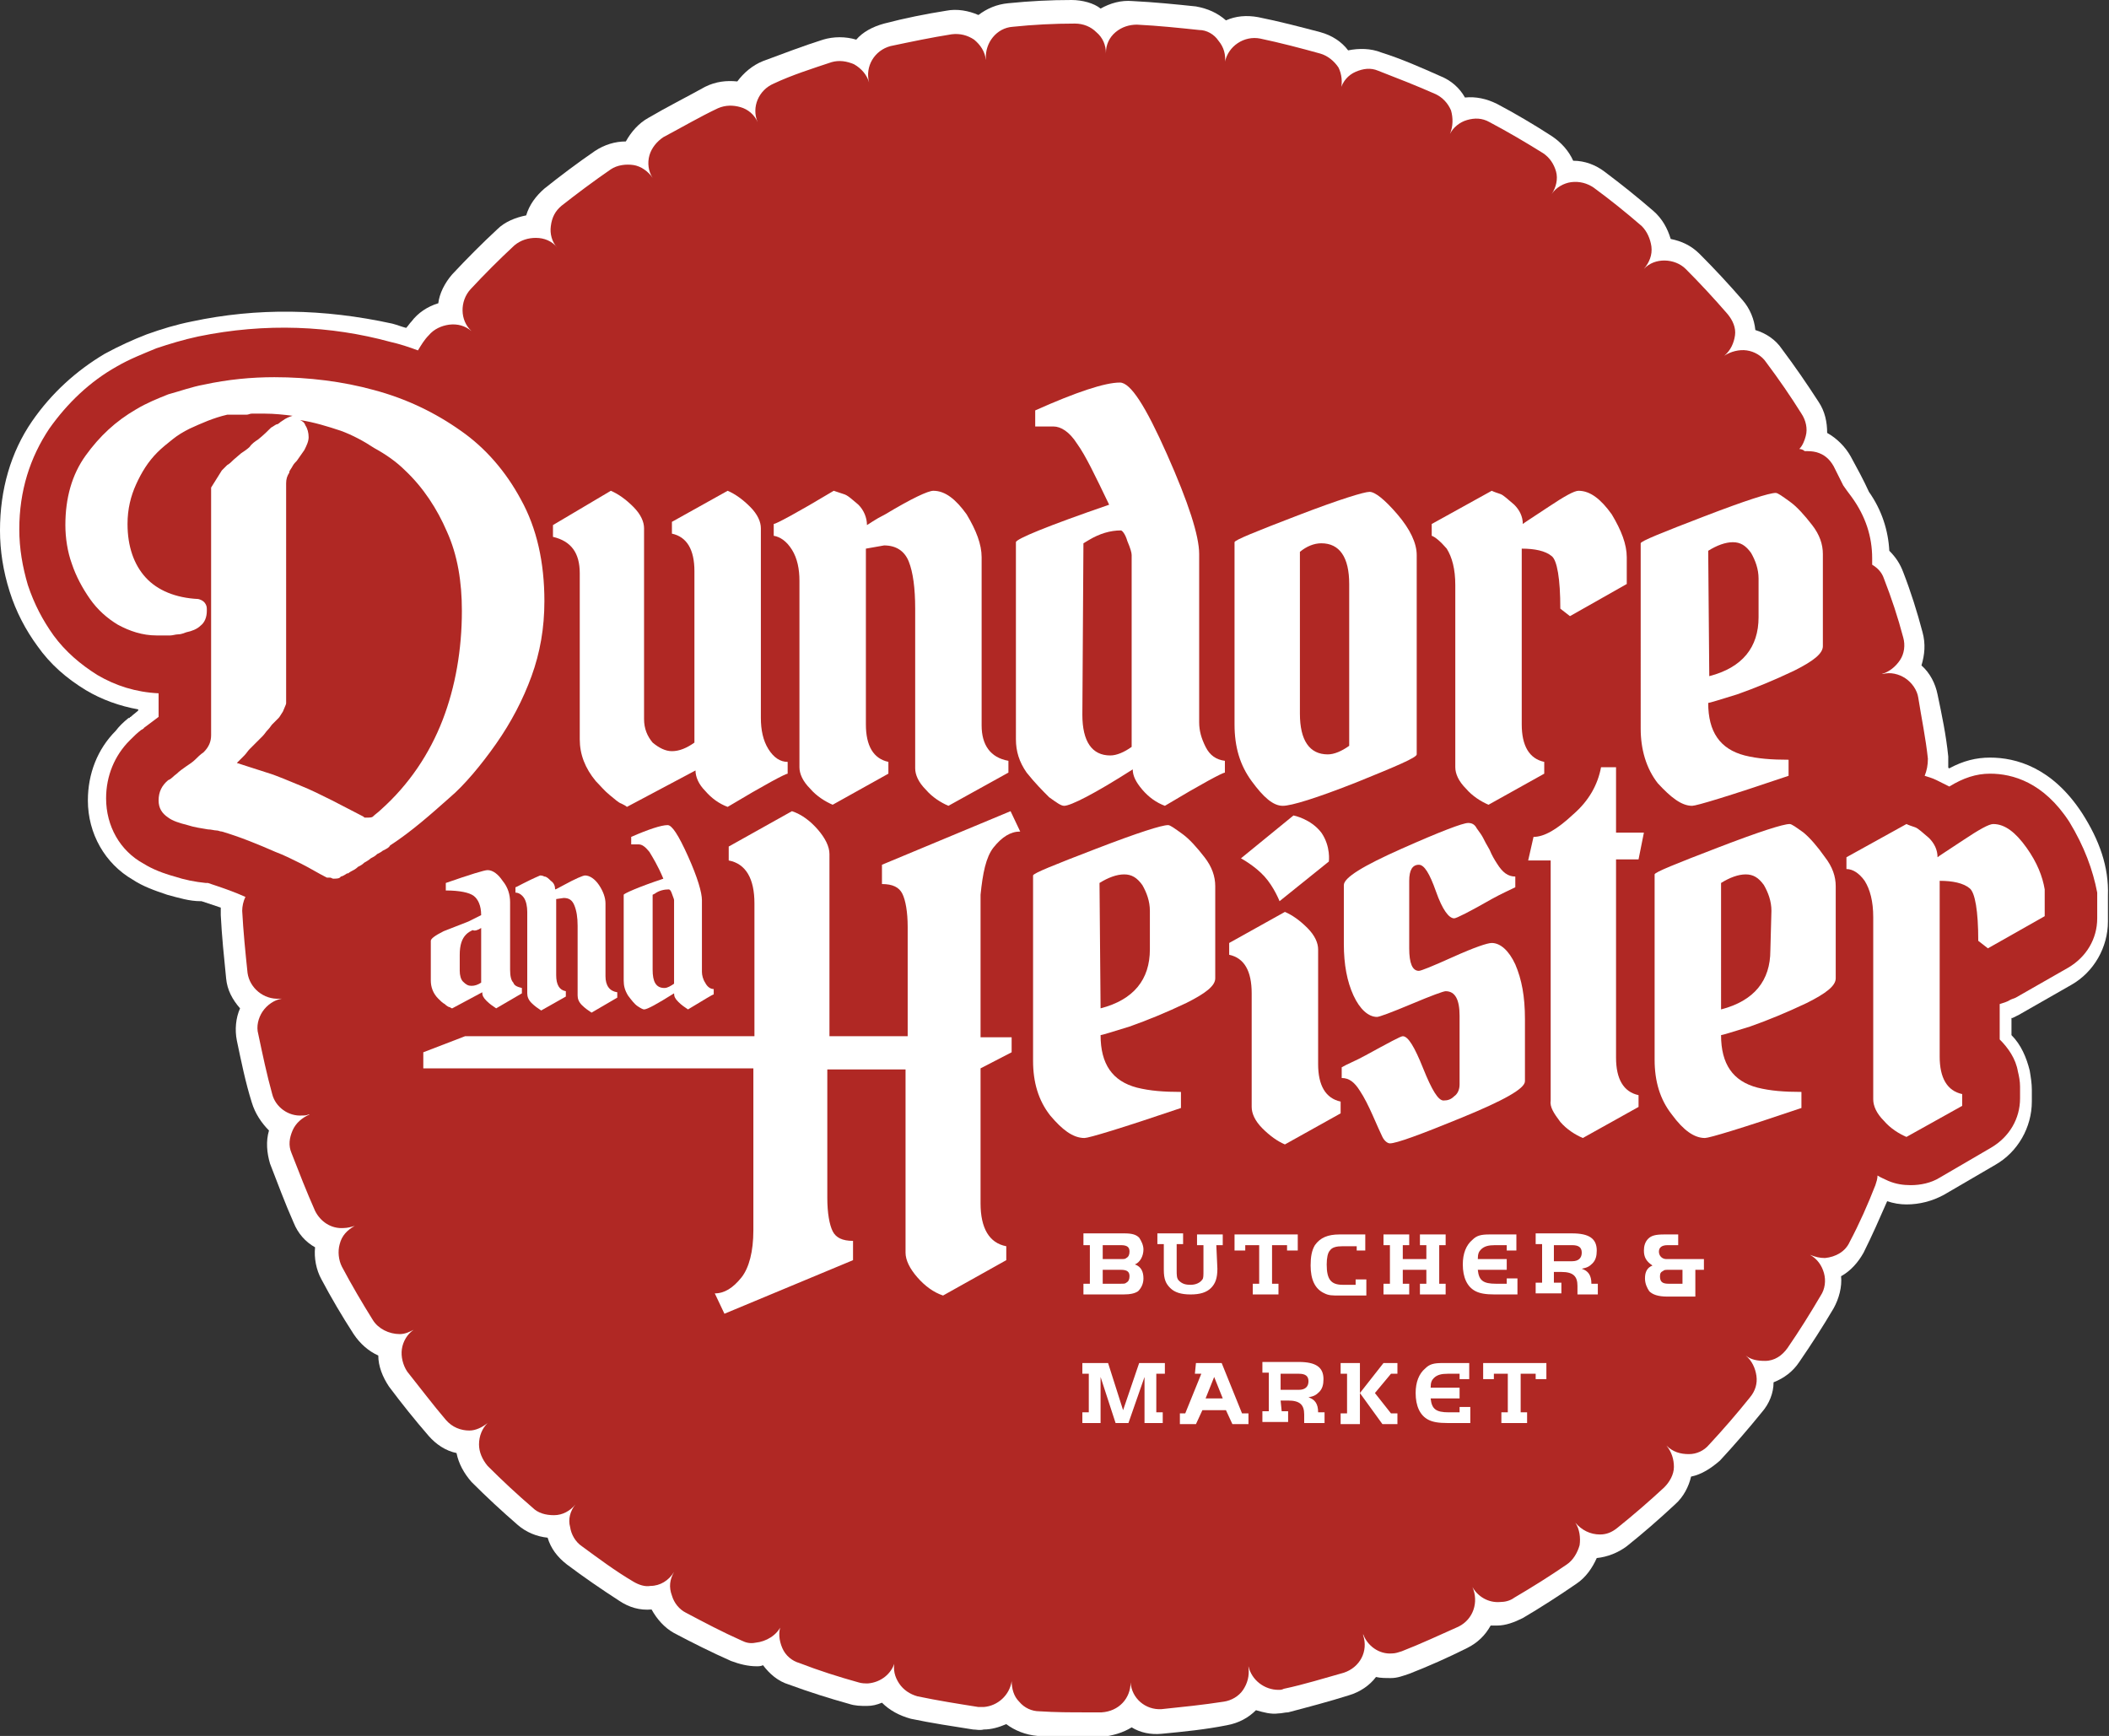 <?xml version="1.0" encoding="utf-8"?>
<!-- Generator: Adobe Illustrator 21.1.0, SVG Export Plug-In . SVG Version: 6.00 Build 0)  -->
<svg version="1.1" id="Layer_1" xmlns="http://www.w3.org/2000/svg" xmlns:xlink="http://www.w3.org/1999/xlink" x="0px" y="0px"
	 viewBox="0 0 196.8 162" style="enable-background:new 0 0 196.8 162;" xml:space="preserve">
<rect x="0" y="0" width="196.8" height="162" fill="#333333" stroke="none"/>
<style type="text/css">
	.st0{fill:#FFFFFF;}
	.st1{fill:#B02824;}
</style>
<path class="st0" d="M194.3,75.9L194.3,75.9c-2.8-4.3-6.2-5.2-8.6-5.2c-1.3,0-2.5,0.3-3.8,1c0,0-0.1,0-0.1-0.1c0-0.3,0-0.6,0-1
	c-0.2-2-0.6-3.9-1-5.8c-0.2-1-0.7-2-1.5-2.7c0.3-1,0.4-2,0.1-3.1c-0.5-1.9-1.1-3.8-1.8-5.6c-0.3-0.8-0.7-1.4-1.3-2
	c-0.1-1.9-0.7-3.8-1.9-5.5c-0.5-1.1-1.1-2.2-1.7-3.3c-0.5-0.9-1.3-1.7-2.2-2.2c0-1-0.2-2-0.8-2.9c-1.1-1.7-2.2-3.3-3.4-4.9
	c-0.6-0.9-1.5-1.5-2.5-1.8c-0.1-1-0.5-2-1.2-2.8c-1.3-1.5-2.6-2.9-4-4.3c-0.8-0.8-1.7-1.2-2.7-1.4c-0.3-1-0.8-1.9-1.6-2.6
	c-1.5-1.3-3-2.5-4.6-3.7c-0.8-0.6-1.8-1-2.9-1c-0.4-0.9-1.1-1.7-2-2.3c-1.7-1.1-3.4-2.1-5.1-3c-1-0.5-2-0.7-3-0.6
	c-0.5-0.9-1.3-1.6-2.3-2c-1.8-0.8-3.6-1.6-5.5-2.2c-1-0.4-2.1-0.4-3.1-0.2c-0.6-0.8-1.5-1.4-2.6-1.7c-1.9-0.5-3.8-1-5.8-1.4
	c-1.1-0.2-2.1-0.1-3,0.3c-0.8-0.7-1.7-1.1-2.8-1.3c-1.9-0.2-3.9-0.4-5.9-0.5c-1.1-0.1-2.1,0.2-3,0.7C102.1,0.3,101,0,100,0
	c-2,0-3.9,0.1-5.9,0.3c-1.1,0.1-2,0.5-2.8,1.1c-0.9-0.4-2-0.6-3-0.4c-1.9,0.3-3.9,0.7-5.8,1.2c-1.1,0.3-2,0.8-2.6,1.5
	c-1-0.3-2.1-0.3-3.1,0c-1.9,0.6-3.7,1.3-5.6,2c-1,0.4-1.8,1.1-2.4,1.9c-1-0.1-2,0-3,0.5c-1.8,1-3.6,1.9-5.3,2.9
	c-0.9,0.5-1.6,1.3-2.1,2.2c-1,0-2,0.3-2.9,0.9c-1.6,1.1-3.2,2.3-4.7,3.5c-0.8,0.7-1.4,1.5-1.7,2.5c-1,0.2-2,0.6-2.7,1.3
	c-1.4,1.3-2.8,2.7-4.2,4.2c-0.7,0.8-1.2,1.8-1.3,2.7c-1,0.3-1.9,0.9-2.5,1.7c-0.2,0.2-0.3,0.4-0.5,0.6c-0.4-0.1-0.9-0.3-1.3-0.4
	C30.2,28.8,24,28.7,17.9,30c-1.5,0.3-2.8,0.7-4.2,1.2c-1.3,0.5-2.6,1.1-3.9,1.8c-2.7,1.6-5,3.7-6.8,6.3c-2,2.9-3,6.4-3,10.2
	c0,1.9,0.3,3.8,0.9,5.7s1.5,3.6,2.6,5.1c1.2,1.7,2.7,3,4.5,4.1c1.5,0.9,3.2,1.5,4.9,1.8v0.1c-0.2,0.2-0.5,0.4-0.7,0.6
	c0,0-0.1,0-0.1,0.1H12c-0.5,0.4-0.9,0.8-1.2,1.2c-1.7,1.7-2.6,4-2.6,6.5c0,3.1,1.6,5.9,4.2,7.4c0.9,0.6,2,1,3.2,1.4
	c1.1,0.3,2.1,0.6,3.1,0.6h0.1c0.6,0.2,1.2,0.4,1.8,0.6c0,0.2,0,0.4,0,0.7c0.1,2,0.3,3.9,0.5,5.9c0.1,1.1,0.6,2,1.3,2.8
	c-0.4,0.9-0.5,2-0.3,3c0.4,1.9,0.8,3.9,1.4,5.8c0.3,1,0.9,1.9,1.6,2.6c-0.3,1-0.2,2.1,0.1,3.1c0.7,1.8,1.4,3.7,2.2,5.5
	c0.4,1,1.1,1.8,2,2.3c-0.1,1,0.1,2.1,0.6,3c0.9,1.7,1.9,3.4,3,5.1c0.6,0.9,1.4,1.6,2.3,2c0,1,0.4,2,1,2.9c1.2,1.6,2.4,3.1,3.7,4.6
	c0.7,0.8,1.6,1.4,2.6,1.6c0.2,1,0.7,1.9,1.4,2.7c1.4,1.4,2.8,2.7,4.3,4c0.8,0.7,1.8,1.1,2.8,1.2c0.3,1,0.9,1.8,1.8,2.5
	c1.6,1.2,3.2,2.3,4.9,3.4c0.9,0.6,1.9,0.9,3,0.8c0.5,0.9,1.2,1.7,2.1,2.2c1.7,0.9,3.5,1.8,5.3,2.6c0.8,0.3,1.6,0.5,2.4,0.5
	c0.2,0,0.4,0,0.6-0.1c0.6,0.8,1.4,1.5,2.4,1.8c1.9,0.7,3.8,1.3,5.6,1.8c0.6,0.2,1.1,0.2,1.7,0.2c0.5,0,0.9-0.1,1.4-0.3
	c0.7,0.7,1.6,1.2,2.7,1.5c1.9,0.4,3.9,0.7,5.8,1c0.3,0,0.6,0.1,1,0c0.7,0,1.4-0.2,2.1-0.5c0.8,0.6,1.8,1,2.9,1.1
	c1.9,0.1,3.9,0.1,5.9,0.1c1.1-0.1,2.1-0.4,2.9-0.9c0.8,0.5,1.8,0.7,2.8,0.6c2.1-0.2,4.1-0.4,6.1-0.8c1.1-0.2,2-0.7,2.7-1.4
	c0.7,0.2,1.4,0.4,2.1,0.3c0.3,0,0.6-0.1,0.9-0.1c1.9-0.5,3.8-1,5.7-1.6c1-0.3,1.9-0.9,2.5-1.7c0.4,0.1,0.9,0.1,1.4,0.1
	c0.6,0,1.1-0.2,1.7-0.4c1.8-0.7,3.6-1.5,5.4-2.4c1-0.5,1.7-1.2,2.2-2.1c0.2,0,0.4,0,0.6,0c0.8,0,1.6-0.3,2.4-0.7
	c1.7-1,3.4-2.1,5-3.2c0.9-0.6,1.5-1.5,1.9-2.4c1-0.1,2-0.5,2.8-1.1c1.5-1.2,3-2.5,4.5-3.9c0.8-0.7,1.3-1.7,1.5-2.6
	c1-0.2,1.9-0.8,2.7-1.5c1.3-1.4,2.6-2.9,3.9-4.5c0.7-0.8,1.1-1.8,1.1-2.8c1-0.4,1.8-1,2.4-1.9c1.1-1.6,2.2-3.3,3.2-5
	c0.5-0.9,0.8-2,0.7-3c0.9-0.5,1.6-1.3,2.1-2.2c0.8-1.6,1.5-3.2,2.2-4.8c0.6,0.2,1.2,0.3,1.8,0.3c1.2,0,2.4-0.3,3.5-0.9l4.8-2.8
	c2.1-1.2,3.4-3.5,3.4-5.9v-1.1c0-0.6-0.1-1.2-0.2-1.8c-0.3-1.2-0.8-2.4-1.7-3.3V95h0.1c0.2-0.1,0.4-0.2,0.6-0.3l4.9-2.8
	c2.1-1.2,3.4-3.5,3.4-5.9v-2.4C196.8,80.9,195.9,78.4,194.3,75.9z"/>
<path class="st1" d="M193.1,76.7L193.1,76.7c-2.4-3.7-5.3-4.5-7.4-4.5c-1.3,0-2.5,0.4-3.8,1.2c-0.4-0.2-0.8-0.4-1.2-0.6
	s-0.8-0.3-1.1-0.4c0.2-0.5,0.3-1,0.3-1.6c-0.2-1.9-0.6-3.8-0.9-5.7c-0.1-0.7-0.6-1.4-1.2-1.8c-0.6-0.4-1.4-0.6-2.1-0.4h-0.1l0,0l0,0
	c0.7-0.2,1.3-0.7,1.7-1.3s0.5-1.4,0.3-2.1c-0.5-1.9-1.1-3.7-1.8-5.5c-0.2-0.6-0.6-1-1.1-1.3v-0.6c0-2-0.6-3.9-1.9-5.7
	c-0.3-0.4-0.6-0.8-0.8-1.1c-0.3-0.6-0.6-1.2-0.9-1.8c-0.4-0.7-0.9-1.1-1.6-1.3c-0.4-0.1-0.7-0.1-1.1-0.1c-0.1-0.1-0.3-0.2-0.5-0.2
	c0.3-0.3,0.5-0.8,0.6-1.2c0.2-0.7,0-1.5-0.4-2.1c-1-1.6-2.1-3.2-3.3-4.8c-0.4-0.6-1.1-1-1.8-1.1s-1.5,0.1-2.1,0.5l0,0l0,0l0,0
	c0.6-0.5,0.9-1.2,1-1.9c0.1-0.7-0.2-1.4-0.7-2c-1.3-1.5-2.6-2.9-3.9-4.2c-1-1-2.9-1.1-3.9,0l0,0l0,0l0,0c0.5-0.6,0.8-1.3,0.7-2.1
	c-0.1-0.7-0.4-1.4-0.9-1.9c-1.5-1.3-3-2.5-4.5-3.6c-0.6-0.4-1.3-0.6-2.1-0.5c-0.7,0.1-1.4,0.5-1.8,1.1l0,0l0,0l0,0
	c0.4-0.6,0.6-1.4,0.4-2.1c-0.2-0.7-0.6-1.3-1.2-1.7c-1.6-1-3.3-2-5-2.9c-0.7-0.4-1.4-0.4-2.1-0.2c-0.7,0.2-1.3,0.7-1.6,1.3l0,0l0,0
	l0,0c0.3-0.7,0.3-1.5,0.1-2.2c-0.3-0.7-0.8-1.2-1.4-1.5c-1.8-0.8-3.6-1.5-5.4-2.2c-0.7-0.3-1.4-0.2-2.1,0.1
	c-0.7,0.3-1.2,0.9-1.4,1.6v0.1l0,0l0,0c0.2-0.7,0.1-1.5-0.2-2.1c-0.4-0.6-1-1.1-1.7-1.3c-1.8-0.5-3.7-1-5.6-1.4
	c-1.5-0.3-3,0.7-3.3,2.2v0.1l0,0c0.1-0.8-0.1-1.5-0.6-2.1c-0.4-0.6-1.1-1-1.8-1c-1.9-0.2-3.8-0.4-5.8-0.5c-0.7,0-1.4,0.2-2,0.7
	s-0.9,1.2-0.9,1.9V5l0,0c0-0.8-0.3-1.5-0.9-2c-0.5-0.5-1.2-0.8-2-0.8c-1.9,0-3.9,0.1-5.8,0.3C93,2.6,91.9,4,92,5.5v0.1l0,0l0,0
	c-0.1-0.8-0.5-1.4-1.1-1.9c-0.6-0.4-1.3-0.6-2.1-0.5c-1.9,0.3-3.8,0.7-5.7,1.1c-1.5,0.4-2.4,1.9-2,3.4l0,0l0,0l0,0
	C80.9,7,80.4,6.4,79.7,6c-0.7-0.3-1.4-0.4-2.1-0.2c-1.8,0.6-3.7,1.2-5.4,2c-1.4,0.6-2.1,2.2-1.5,3.6l0,0l0,0l0,0
	c-0.3-0.7-0.9-1.2-1.6-1.4s-1.4-0.2-2.1,0.1c-1.7,0.8-3.4,1.8-5.1,2.7c-0.6,0.4-1.1,1-1.3,1.7s-0.1,1.5,0.3,2.1l0,0l0,0l0,0
	c-0.4-0.6-1.1-1.1-1.8-1.2c-0.7-0.1-1.5,0-2.1,0.4c-1.6,1.1-3.2,2.3-4.6,3.4c-0.6,0.5-0.9,1.1-1,1.9c-0.1,0.7,0.1,1.5,0.6,2l0,0l0,0
	l0,0c-0.5-0.6-1.2-0.9-2-0.9c-0.7,0-1.4,0.2-2,0.7c-1.4,1.3-2.8,2.7-4.1,4.1c-1,1.1-1,2.9,0.1,3.9l0,0l0,0l0,0
	c-0.6-0.5-1.3-0.7-2.1-0.6c-0.7,0.1-1.4,0.4-1.9,1c-0.4,0.4-0.7,0.9-1,1.4c-0.8-0.3-1.7-0.6-2.6-0.8c-5.5-1.5-11.6-1.8-17.9-0.5
	c-1.4,0.3-2.7,0.7-3.9,1.1c-1.2,0.5-2.5,1-3.7,1.7c-2.5,1.4-4.6,3.4-6.3,5.8c-1.8,2.7-2.8,5.8-2.8,9.4c0,1.8,0.3,3.5,0.8,5.2
	C3.2,56.4,4,57.9,5,59.3C6.1,60.8,7.5,62,9.1,63c1.7,1,3.6,1.6,5.7,1.7v2.2c-0.4,0.3-0.8,0.6-1.2,0.9c-0.1,0.1-0.2,0.1-0.2,0.2
	c-0.1,0-0.1,0.1-0.2,0.1c-0.4,0.3-0.7,0.6-1.1,1c-1.4,1.4-2.2,3.3-2.2,5.4c0,2.6,1.3,4.9,3.5,6.1c0.8,0.5,1.8,0.9,2.9,1.2
	c0.9,0.3,1.9,0.5,2.9,0.6c0.1,0,0.2,0,0.2,0c1.2,0.4,2.4,0.8,3.5,1.3c-0.2,0.4-0.3,0.9-0.3,1.3c0.1,1.9,0.3,3.9,0.5,5.8
	c0.2,1.4,1.5,2.5,3,2.4h0.2l0,0c-0.7,0.1-1.4,0.6-1.8,1.2s-0.6,1.4-0.4,2.1c0.4,1.9,0.8,3.8,1.3,5.6c0.3,1.2,1.5,2.1,2.8,2
	c0.2,0,0.4,0,0.6-0.1h0.1l0,0l0,0c-0.7,0.3-1.3,0.8-1.6,1.5c-0.3,0.7-0.4,1.4-0.1,2.1c0.7,1.8,1.4,3.6,2.2,5.4
	c0.5,1,1.5,1.7,2.7,1.6c0.3,0,0.7-0.1,1-0.2l0,0l0,0l0,0c-0.7,0.4-1.2,0.9-1.4,1.7c-0.2,0.7-0.1,1.5,0.2,2.1c0.9,1.7,1.9,3.4,2.9,5
	c0.5,0.8,1.5,1.3,2.5,1.3c0.5,0,0.9-0.2,1.3-0.4l0,0l0,0l0,0c-0.6,0.4-1,1.1-1.1,1.8c-0.1,0.7,0.1,1.5,0.5,2.1
	c1.2,1.5,2.4,3.1,3.6,4.5c0.6,0.7,1.4,1,2.2,1c0.6,0,1.2-0.3,1.7-0.7l0,0l0,0l0,0c-0.5,0.5-0.8,1.2-0.8,2c0,0.7,0.3,1.4,0.8,2
	c1.4,1.4,2.8,2.7,4.2,3.9c0.5,0.5,1.2,0.7,2,0.7s1.5-0.4,2-1l0,0l0,0l0,0c-0.5,0.6-0.7,1.4-0.5,2.1c0.1,0.7,0.5,1.4,1.1,1.8
	c1.5,1.1,3.1,2.3,4.8,3.3c0.5,0.3,1.1,0.5,1.6,0.4c0.9,0,1.7-0.5,2.2-1.3l0,0l0,0l0,0c-0.4,0.7-0.5,1.4-0.2,2.2
	c0.2,0.7,0.7,1.3,1.3,1.6c1.7,0.9,3.4,1.8,5.2,2.6c0.4,0.2,0.8,0.3,1.3,0.2c1-0.1,2-0.7,2.4-1.6v-0.1l0,0l0,0
	c-0.3,0.7-0.2,1.5,0.1,2.2c0.3,0.7,0.9,1.2,1.6,1.4c1.8,0.7,3.7,1.3,5.5,1.8c0.3,0.1,0.6,0.1,0.9,0.1c1.2-0.1,2.2-0.9,2.5-2V155l0,0
	l0,0c-0.2,0.8,0,1.5,0.4,2.1s1,1,1.7,1.2c1.9,0.4,3.8,0.7,5.7,1c0.2,0,0.3,0,0.5,0c1.3-0.1,2.4-1.1,2.6-2.4v-0.1l0,0
	c0,0.8,0.2,1.5,0.7,2c0.5,0.6,1.2,0.9,1.9,0.9c1.5,0.1,2.9,0.1,4.4,0.1c0.5,0,0.9,0,1.4,0c1.6-0.1,2.7-1.3,2.7-2.8l0,0l0,0l0,0
	c0.1,1.5,1.4,2.6,2.9,2.5c1.9-0.2,3.9-0.4,5.8-0.7c0.7-0.1,1.4-0.5,1.8-1.1s0.6-1.3,0.5-2.1v-0.1l0,0l0,0c0.3,1.3,1.5,2.2,2.8,2.2
	c0.2,0,0.3,0,0.5-0.1c1.9-0.4,3.8-1,5.6-1.5c1.5-0.5,2.3-2,1.8-3.5v-0.1l0,0l0,0c0.4,1.1,1.5,1.9,2.7,1.8c0.3,0,0.6-0.1,0.9-0.2
	c1.8-0.7,3.5-1.5,5.3-2.3c1.4-0.7,1.9-2.3,1.3-3.7l0,0l0,0l0,0c0.5,0.9,1.5,1.5,2.6,1.4c0.4,0,0.9-0.1,1.3-0.4c1.7-1,3.3-2,4.9-3.1
	c0.6-0.4,1-1.1,1.2-1.8c0.1-0.7,0-1.5-0.4-2.1l0,0l0,0l0,0c0.6,0.7,1.4,1.1,2.3,1.1c0.6,0,1.1-0.2,1.6-0.6c1.5-1.2,3-2.5,4.4-3.8
	c0.5-0.5,0.9-1.2,0.9-1.9s-0.2-1.4-0.7-2l0,0l0,0l0,0c0.6,0.6,1.3,0.8,2.1,0.8c0.7,0,1.4-0.3,1.9-0.9c1.3-1.4,2.6-2.9,3.8-4.4
	c0.5-0.6,0.7-1.3,0.6-2c-0.1-0.7-0.4-1.4-1-1.9l0,0l0,0l0,0c0.5,0.4,1.1,0.5,1.8,0.5c0.9,0,1.6-0.5,2.1-1.2c1.1-1.6,2.1-3.2,3.1-4.9
	c0.4-0.6,0.5-1.4,0.3-2.1s-0.6-1.3-1.3-1.7l0,0l0,0l0,0c0.5,0.2,0.9,0.3,1.4,0.3c1-0.1,1.9-0.6,2.3-1.5c0.9-1.7,1.7-3.5,2.4-5.3
	c0.1-0.3,0.2-0.6,0.2-0.9c0.3,0.2,0.6,0.3,1,0.5c0.7,0.3,1.4,0.4,2.1,0.4c0.9,0,1.9-0.2,2.7-0.7l4.8-2.8c1.7-1,2.7-2.7,2.7-4.6v-1.1
	c0-0.5-0.1-1-0.2-1.4c-0.2-1.2-0.9-2.2-1.7-3v-3.3c0.3-0.1,0.7-0.2,1-0.4c0.2-0.1,0.3-0.1,0.5-0.2l4.9-2.8c1.7-1,2.7-2.7,2.7-4.6
	v-2.4C195.3,81.2,194.5,79,193.1,76.7z"/>
<g>
	<path class="st0" d="M189.1,79.1c-1-1.4-2-2.2-3.1-2.2c-0.4,0-1.3,0.5-2.8,1.5s-2.3,1.5-2.4,1.6c0-0.7-0.3-1.3-0.8-1.8
		c-0.6-0.5-1-0.9-1.3-1s-0.6-0.2-0.8-0.3l-5.6,3.1v1.1c0.6,0,1.2,0.4,1.7,1.1c0.5,0.8,0.8,1.9,0.8,3.4v17c0,0.6,0.3,1.3,1,2
		c0.6,0.7,1.4,1.2,2.1,1.5l5.2-2.9v-1.1c-1.4-0.3-2.1-1.5-2.1-3.5V82.2c1.2,0,2.2,0.2,2.8,0.7c0.5,0.4,0.8,2.1,0.8,4.9l0.9,0.7
		l5.3-3V83C190.6,81.8,190.1,80.5,189.1,79.1"/>
	<path class="st0" d="M165.2,88.7c0,2.8-1.5,4.7-4.6,5.5V82.4c0.8-0.5,1.6-0.8,2.3-0.8s1.2,0.3,1.7,1c0.4,0.7,0.7,1.5,0.7,2.4
		L165.2,88.7L165.2,88.7z M168.3,77.7c-0.7-0.5-1.1-0.8-1.3-0.8c-0.6,0-2.8,0.7-6.7,2.2s-5.9,2.3-5.9,2.5v17.3c0,2,0.5,3.7,1.6,5.1
		c1.1,1.5,2.1,2.2,3.1,2.2c0.4,0,3.4-0.9,9-2.8v-1.5c-1.6,0-2.9-0.1-4.1-0.4c-2.3-0.6-3.4-2.2-3.4-4.9c0.1,0,1.1-0.3,2.7-0.8
		c1.7-0.6,3.4-1.3,5.3-2.2c1.8-0.9,2.7-1.6,2.7-2.3v-8.6c0-0.9-0.3-1.8-1-2.7C169.6,79,168.9,78.2,168.3,77.7"/>
	<path class="st0" d="M145.6,104.7c0.6,0.7,1.4,1.2,2.1,1.5l5.2-2.9v-1.1c-1.4-0.3-2.1-1.5-2.1-3.5V80.2h2.1l0.5-2.5h-2.6v-6.1h-1.4
		c-0.3,1.6-1.1,3.1-2.6,4.4c-1.5,1.4-2.7,2.1-3.7,2.1l-0.5,2.2h2.1v22.4C144.6,103.3,145,103.9,145.6,104.7"/>
	<path class="st0" d="M142.3,100.9v-5.8c0-2.1-0.3-3.7-0.9-5.1c-0.6-1.3-1.4-2-2.2-2c-0.4,0-1.6,0.4-3.6,1.3s-3,1.3-3.2,1.3
		c-0.6,0-0.9-0.7-0.9-2.1v-6.3c0-1,0.3-1.5,0.9-1.5c0.5,0,1,0.8,1.6,2.5s1.2,2.5,1.7,2.5c0.2,0,1.4-0.6,3.5-1.8
		c0.9-0.5,1.6-0.8,2.2-1.1v-1c-0.7,0-1.2-0.4-1.7-1.2c-0.2-0.3-0.5-0.8-0.7-1.3c-0.3-0.5-0.5-0.9-0.6-1.1s-0.3-0.5-0.6-0.9
		c-0.2-0.4-0.5-0.5-0.8-0.5c-0.5,0-2.6,0.8-6.2,2.4c-3.6,1.6-5.4,2.7-5.4,3.4v5.5c0,1.9,0.3,3.5,0.9,4.8s1.4,2,2.2,2
		c0.2,0,1.3-0.4,3.2-1.2c1.9-0.8,3-1.2,3.2-1.2c0.9,0,1.3,0.8,1.3,2.3v6.4c0,0.5-0.2,0.9-0.5,1.1c-0.3,0.3-0.6,0.4-1,0.4
		c-0.5,0-1.1-1-1.9-3c-0.8-2-1.4-3-1.9-3c-0.2,0-1.3,0.6-3.5,1.8c-0.9,0.5-1.7,0.8-2.2,1.1v1c0.7,0,1.2,0.4,1.7,1.2
		c0.4,0.6,0.8,1.4,1.2,2.3s0.7,1.6,0.9,2s0.5,0.6,0.7,0.6c0.6,0,2.8-0.8,6.7-2.4C140.3,102.7,142.3,101.6,142.3,100.9"/>
	<path class="st0" d="M120.7,76.1l-4.9,4c0,0,1.3,0.7,2.2,1.7c0.9,1,1.4,2.3,1.4,2.3l4.6-3.7c0,0,0.2-1.4-0.7-2.7
		C122.3,76.4,120.7,76.1,120.7,76.1"/>
	<path class="st0" d="M116.8,92.7v10.6c0,0.6,0.3,1.3,1,2s1.4,1.2,2.1,1.5l5.2-2.9v-1.1c-1.4-0.3-2.1-1.5-2.1-3.5V88.6
		c0-0.6-0.3-1.3-1-2s-1.4-1.2-2.1-1.5l-5.2,2.9v1.1C116.1,89.4,116.8,90.6,116.8,92.7"/>
	<path class="st0" d="M102.6,82.4c0.8-0.5,1.6-0.8,2.3-0.8c0.7,0,1.2,0.3,1.7,1c0.4,0.7,0.7,1.5,0.7,2.4v3.6c0,2.8-1.5,4.7-4.6,5.5
		L102.6,82.4L102.6,82.4z M101.2,106.2c0.4,0,3.4-0.9,9-2.8v-1.5c-1.6,0-2.9-0.1-4.1-0.4c-2.3-0.6-3.4-2.2-3.4-4.9
		c0.1,0,1.1-0.3,2.7-0.8c1.7-0.6,3.4-1.3,5.3-2.2c1.8-0.9,2.7-1.6,2.7-2.3v-8.6c0-0.9-0.3-1.8-1-2.7c-0.7-0.9-1.4-1.7-2.1-2.2
		S109.2,77,109,77c-0.6,0-2.8,0.7-6.7,2.2c-3.9,1.5-5.9,2.3-5.9,2.5V99c0,2,0.5,3.7,1.6,5.1C99.1,105.4,100.1,106.2,101.2,106.2"/>
	<path class="st0" d="M92.7,79.1c0.8-1,1.6-1.5,2.5-1.5l-0.9-1.9l-12,5v1.8c1,0,1.6,0.3,1.9,0.9s0.5,1.7,0.5,3.1v10.2h-7.3v-17
		c0-0.7-0.4-1.5-1.1-2.3s-1.5-1.4-2.4-1.7L68,79v1.3c1.6,0.3,2.4,1.7,2.4,4v12.4h-27l-3.9,1.5v1.5h30.8v15.1c0,2-0.4,3.5-1.1,4.4
		c-0.8,1-1.6,1.5-2.5,1.5l0.9,1.9l12-5v-1.8c-1,0-1.6-0.3-1.9-0.9s-0.5-1.7-0.5-3.1v-12h7.3v17.1c0,0.7,0.4,1.5,1.1,2.3
		s1.5,1.4,2.4,1.7l5.9-3.3v-1.3c-1.6-0.3-2.4-1.7-2.4-4V99.7l2.9-1.5v-1.4h-2.9V83.5C91.7,81.5,92,80,92.7,79.1"/>
	<path class="st0" d="M44.9,86.6v5.1C44.6,91.9,44.3,92,44,92s-0.5-0.1-0.8-0.4c-0.2-0.2-0.3-0.6-0.3-1v-1.5c0-0.9,0.2-1.5,0.6-1.9
		c0.2-0.2,0.4-0.3,0.6-0.4C44.3,86.9,44.6,86.8,44.9,86.6 M41.4,86.9c-0.8,0.4-1.2,0.7-1.2,0.9v3.7c0,0.6,0.2,1.2,0.7,1.7
		c0.2,0.2,0.4,0.4,0.6,0.5c0.2,0.2,0.4,0.3,0.5,0.3c0.1,0.1,0.2,0.1,0.2,0.1l2.8-1.5c0,0.3,0.1,0.5,0.4,0.8c0.3,0.3,0.6,0.5,0.9,0.7
		l2.4-1.4v-0.5c-0.4-0.1-0.7-0.2-0.8-0.5c-0.2-0.2-0.3-0.6-0.3-1.2v-6.3c0-0.7-0.2-1.4-0.7-2c-0.4-0.6-0.9-1-1.4-1
		c-0.3,0-1.6,0.4-3.9,1.2v0.7c1.3,0,2.2,0.2,2.6,0.5c0.4,0.3,0.7,0.9,0.7,1.8L43.7,86C42.9,86.3,42.2,86.6,41.4,86.9"/>
	<path class="st0" d="M48.1,82.8v0.5c0.3,0,0.6,0.2,0.8,0.5s0.3,0.8,0.3,1.3v7.6c0,0.3,0.1,0.6,0.4,0.9c0.3,0.3,0.6,0.5,0.9,0.7
		l2.3-1.3v-0.5c-0.6-0.1-0.9-0.6-0.9-1.5v-7.1l0.7-0.1c0.5,0,0.8,0.2,1,0.7s0.3,1.1,0.3,1.9v6.5c0,0.3,0.1,0.6,0.4,0.9
		c0.3,0.3,0.6,0.5,0.9,0.7l2.4-1.4v-0.5c-0.7-0.1-1.1-0.6-1.1-1.5v-6.8c0-0.5-0.2-1.1-0.6-1.7c-0.4-0.6-0.9-0.9-1.3-0.9
		c-0.2,0-0.9,0.3-2,0.9c-0.4,0.2-0.7,0.4-0.8,0.4c0-0.3-0.1-0.6-0.4-0.8c-0.2-0.2-0.4-0.4-0.6-0.4c-0.2-0.1-0.3-0.1-0.4-0.1
		C49,82.3,48.2,82.8,48.1,82.8"/>
	<path class="st0" d="M60.9,83.5l0.2-0.1c0.4-0.3,0.9-0.4,1.3-0.4c0.1,0,0.2,0.1,0.3,0.4s0.2,0.5,0.2,0.6v7.8
		c-0.3,0.2-0.6,0.4-0.9,0.4c-0.8,0-1.1-0.6-1.1-1.7V83.5z M58.2,83.5v8c0,0.5,0.1,0.9,0.4,1.4c0.3,0.4,0.6,0.8,0.9,1
		c0.3,0.2,0.5,0.3,0.6,0.3c0.3,0,1.2-0.5,2.8-1.5c0,0.3,0.1,0.5,0.4,0.8c0.3,0.3,0.6,0.5,0.9,0.7c1.5-0.9,2.3-1.4,2.4-1.4v-0.5
		c-0.3,0-0.6-0.2-0.8-0.6c-0.2-0.3-0.3-0.7-0.3-1V84c0-0.7-0.4-2.1-1.3-4.1S62.7,77,62.3,77c-0.6,0-1.8,0.4-3.4,1.1v0.7h0.7
		c0.3,0,0.6,0.2,1,0.7c0.3,0.5,0.8,1.3,1.3,2.5C59.5,82.8,58.2,83.4,58.2,83.5"/>
	<path class="st0" d="M54.1,53.5V69c0,1.4,0.5,2.7,1.5,3.9c0.4,0.4,0.8,0.9,1.3,1.3s0.8,0.7,1.1,0.8c0.2,0.1,0.4,0.2,0.5,0.3
		l6.4-3.4c0,0.6,0.3,1.3,0.9,1.9c0.6,0.7,1.3,1.2,2.1,1.5c3.5-2.1,5.4-3.1,5.6-3.1v-1.1c-0.7,0-1.3-0.4-1.8-1.2
		C71.2,69.1,71,68.1,71,67V49.3c0-0.6-0.3-1.3-1-2s-1.4-1.2-2.1-1.5l-5.2,2.9v1.1c1.4,0.3,2.1,1.5,2.1,3.5v16
		c-0.7,0.5-1.4,0.8-2.1,0.8c-0.6,0-1.2-0.3-1.8-0.8c-0.5-0.6-0.8-1.3-0.8-2.2V49.3c0-0.6-0.3-1.3-1-2s-1.4-1.2-2.1-1.5L51.6,49v1.1
		C53.3,50.5,54.1,51.6,54.1,53.5"/>
	<path class="st0" d="M73.9,51.3c0.5,0.8,0.7,1.8,0.7,2.9v17.4c0,0.6,0.3,1.3,1,2c0.6,0.7,1.4,1.2,2.1,1.5l5.2-2.9v-1.1
		c-1.4-0.3-2.1-1.5-2.1-3.5V51.2l1.7-0.3c1.1,0,1.9,0.5,2.3,1.5s0.6,2.5,0.6,4.4v14.9c0,0.6,0.3,1.3,1,2c0.6,0.7,1.4,1.2,2.1,1.5
		l5.6-3.1V71c-1.7-0.3-2.5-1.5-2.5-3.3V52c0-1.2-0.5-2.5-1.4-4c-1-1.4-2-2.2-3.1-2.2c-0.5,0-2,0.7-4.5,2.2c-1,0.5-1.5,0.9-1.7,1
		c0-0.7-0.3-1.4-0.8-1.9c-0.6-0.5-1-0.9-1.4-1c-0.3-0.1-0.6-0.2-0.9-0.3c-3.5,2.1-5.4,3.1-5.6,3.1V50C72.8,50.1,73.4,50.5,73.9,51.3
		"/>
	<path class="st0" d="M101.1,50.7l0.5-0.3c1-0.6,2-0.9,3-0.9c0.1,0,0.4,0.3,0.6,1c0.3,0.7,0.4,1.1,0.4,1.3v17.9
		c-0.7,0.5-1.4,0.8-2,0.8c-1.7,0-2.6-1.3-2.6-3.8L101.1,50.7L101.1,50.7z M97.9,74.4c0.7,0.5,1.1,0.8,1.4,0.8c0.6,0,2.8-1.1,6.4-3.4
		c0,0.6,0.3,1.2,0.9,1.9c0.6,0.7,1.3,1.2,2.1,1.5c3.5-2.1,5.4-3.1,5.6-3.1V71c-0.8-0.1-1.4-0.5-1.8-1.3s-0.6-1.5-0.6-2.3V51.7
		c0-1.7-1-4.8-3-9.3s-3.4-6.7-4.4-6.7c-1.4,0-4.1,0.9-7.9,2.6v1.5h1.7c0.7,0,1.5,0.5,2.2,1.6c0.8,1.1,1.7,3,3,5.7
		c-5.8,2-8.7,3.2-8.7,3.5V69c0,1.1,0.3,2.1,1,3.1C96.6,73.1,97.3,73.8,97.9,74.4"/>
	<path class="st0" d="M121.3,51.5c0.6-0.5,1.3-0.8,2-0.8c1.7,0,2.6,1.3,2.6,3.8v15.1c-0.7,0.5-1.4,0.8-2,0.8c-1.7,0-2.6-1.3-2.6-3.8
		V51.5z M119.7,75.2c0.8,0,3.1-0.7,6.9-2.2c3.7-1.5,5.6-2.3,5.6-2.6V51.8c0-1.1-0.6-2.4-1.8-3.8c-1.2-1.4-2.1-2.1-2.6-2.1
		s-2.8,0.7-6.7,2.2c-3.9,1.5-5.9,2.3-5.9,2.5v17c0,2.1,0.5,3.8,1.6,5.3C117.9,74.4,118.8,75.2,119.7,75.2"/>
	<path class="st0" d="M135,51.2c0.5,0.8,0.8,1.9,0.8,3.4v17c0,0.6,0.3,1.3,1,2c0.6,0.7,1.4,1.2,2.1,1.5l5.2-2.9v-1.1
		c-1.4-0.3-2.1-1.5-2.1-3.5V51.2c1.2,0,2.2,0.2,2.8,0.7c0.5,0.4,0.8,2.1,0.8,4.9l0.9,0.7l5.3-3V52c0-1.2-0.5-2.5-1.4-4
		c-1-1.4-2-2.2-3.1-2.2c-0.4,0-1.3,0.5-2.8,1.5s-2.3,1.5-2.4,1.6c0-0.7-0.3-1.3-0.8-1.8c-0.6-0.5-1-0.9-1.3-1s-0.6-0.2-0.8-0.3
		l-5.6,3.1V50C133.9,50.1,134.4,50.5,135,51.2"/>
	<path class="st0" d="M159.4,51.4c0.8-0.5,1.6-0.8,2.3-0.8s1.2,0.3,1.7,1c0.4,0.7,0.7,1.5,0.7,2.4v3.6c0,2.8-1.5,4.7-4.6,5.5
		L159.4,51.4L159.4,51.4z M157.9,75.2c0.4,0,3.4-0.9,9-2.8v-1.5c-1.6,0-2.9-0.1-4.1-0.4c-2.3-0.6-3.4-2.2-3.4-4.9
		c0.1,0,1.1-0.3,2.7-0.8c1.7-0.6,3.4-1.3,5.3-2.2c1.8-0.9,2.7-1.6,2.7-2.3v-8.6c0-0.9-0.3-1.8-1-2.7s-1.4-1.7-2.1-2.2
		c-0.7-0.5-1.1-0.8-1.3-0.8c-0.6,0-2.8,0.7-6.7,2.2s-5.9,2.3-5.9,2.5V68c0,1.9,0.5,3.7,1.6,5.1C155.9,74.4,156.9,75.2,157.9,75.2"/>
	<path class="st0" d="M37.8,43.9c1.7,1.6,3,3.6,3.9,5.7c1,2.2,1.4,4.7,1.4,7.4c0,3.6-0.6,7.1-1.8,10.2s-3.1,6-5.8,8.4
		c-0.2,0.2-0.5,0.4-0.7,0.6c-0.1,0.1-0.3,0.1-0.6,0.1h-0.1c-0.1,0-0.1,0-0.2-0.1c-1-0.5-1.9-1-2.9-1.5c-1-0.5-2-1-3-1.4
		s-2.1-0.9-3.1-1.2c-0.9-0.3-1.9-0.6-2.8-0.9l0.7-0.7c0.2-0.2,0.3-0.4,0.5-0.6s0.4-0.4,0.6-0.6s0.4-0.4,0.6-0.6s0.3-0.4,0.5-0.6
		s0.3-0.4,0.4-0.5s0.2-0.2,0.3-0.3c0.1-0.1,0.2-0.2,0.3-0.3c0.1-0.1,0.2-0.3,0.4-0.6c0.3-0.7,0.3-0.7,0.3-0.8V45.1
		c0-0.4,0.1-0.7,0.3-1V44c0.1-0.2,0.2-0.3,0.3-0.5c0.1-0.2,0.3-0.4,0.4-0.5l0.7-1c0.2-0.4,0.4-0.8,0.4-1.2s-0.1-0.8-0.3-1.1
		c-0.1-0.3-0.3-0.4-0.5-0.5c1.3,0.2,2.6,0.6,3.8,1c1.1,0.4,2.2,1,3.1,1.6C36,42.4,37,43.1,37.8,43.9 M46.3,69.4
		c1.4-2,2.5-4.1,3.3-6.3s1.2-4.5,1.2-7c0-3.6-0.7-6.8-2.2-9.5c-1.4-2.6-3.3-4.8-5.6-6.4c-2.4-1.7-5.1-3-8.1-3.8
		c-2.9-0.8-6.1-1.2-9.3-1.2c-2.1,0-4.3,0.2-6.6,0.7c-1.1,0.2-2.2,0.6-3.3,0.9c-1,0.4-2,0.8-3,1.4c-1.9,1.1-3.4,2.5-4.7,4.3
		s-1.9,4-1.9,6.5c0,1.2,0.2,2.5,0.6,3.6c0.4,1.2,1,2.3,1.7,3.3s1.6,1.8,2.6,2.4c1.1,0.6,2.3,1,3.6,1h1.3c0.2,0,0.5-0.1,0.7-0.1
		c0.3,0,0.5-0.1,0.8-0.2c0.5-0.1,1-0.3,1.3-0.6c0.4-0.3,0.6-0.8,0.6-1.4c0-0.3,0-0.4-0.1-0.6c-0.1-0.2-0.3-0.4-0.7-0.5
		c-2.1-0.1-3.8-0.8-4.9-2s-1.7-2.9-1.7-5c0-1.4,0.3-2.6,0.8-3.7c0.5-1.1,1.1-2.1,2-3c0.4-0.4,0.9-0.8,1.4-1.2s1-0.7,1.6-1
		c1.1-0.5,2.2-1,3.5-1.3H23c0.2,0,0.3-0.1,0.5-0.1h1.2c0.9,0,1.8,0.1,2.6,0.2c-0.3,0.1-0.6,0.2-1,0.5c-0.2,0.1-0.3,0.3-0.5,0.3
		c-0.2,0.1-0.3,0.2-0.5,0.3c-0.3,0.3-0.7,0.7-1.2,1.1c-0.3,0.2-0.6,0.4-0.8,0.7c-0.2,0.2-0.5,0.4-0.8,0.6l-0.7,0.6
		c-0.2,0.2-0.4,0.4-0.6,0.5l-0.5,0.5l-1,1.6v23.1c0,0.6-0.2,1.1-0.7,1.6c-0.3,0.2-0.6,0.5-0.8,0.7c-0.2,0.2-0.5,0.4-0.8,0.6
		s-0.7,0.5-0.9,0.7c-0.3,0.2-0.5,0.5-0.8,0.6c-0.6,0.5-0.9,1.1-0.9,1.9c0,0.7,0.3,1.2,0.9,1.6c0.4,0.3,1,0.5,1.8,0.7
		c0.6,0.2,1.3,0.3,1.9,0.4c0.3,0,0.6,0.1,0.8,0.1c0.2,0,0.3,0.1,0.5,0.1c1.7,0.5,3.4,1.2,5,1.9c0.8,0.3,1.6,0.7,2.4,1.1
		s1.6,0.9,2.4,1.3h0.1h0.2c0.1,0,0.2,0.1,0.3,0.1c0.3,0,0.6,0,0.7-0.2c0.1,0,0.3-0.1,0.6-0.3h0.1c0,0,0.1-0.1,0.3-0.2
		s0.4-0.2,0.6-0.4c0.2-0.1,0.4-0.2,0.6-0.4c0.2-0.1,0.5-0.3,0.6-0.4c0.2-0.1,0.4-0.2,0.6-0.4c0.2-0.1,0.4-0.2,0.5-0.3
		c0.4-0.2,0.6-0.3,0.7-0.5c2-1.3,3.8-2.9,5.6-4.5C43.3,73.3,44.9,71.4,46.3,69.4"/>
</g>
<g>
	<path class="st0" d="M143.3,128.7h1v-1.5h-5.9v1.5h1v-0.5h1.3v3.6h-0.6v1h2.4v-1h-0.6v-3.6h1.4L143.3,128.7L143.3,128.7z
		 M136.1,128.7h1v-1.5h-2.5c-0.8,0-1.2,0.1-1.6,0.5c-0.6,0.5-0.9,1.3-0.9,2.3c0,1.2,0.4,2.1,1.2,2.5c0.4,0.2,0.9,0.3,1.8,0.3h2.1
		v-1.5h-1v0.5h-1c-1.2,0-1.6-0.3-1.7-1.3h2.7v-1h-2.7c0-0.5,0.1-0.7,0.3-0.9c0.3-0.3,0.7-0.4,1.3-0.4h1.1v0.5H136.1z M126.9,127.2
		h-1.8v1h0.6v3.7h-0.6v1h1.8V127.2z M126.9,130l2.1,2.9h1.4v-1h-0.6l-1.5-1.9l1.5-1.8h0.6v-1h-1.3L126.9,130z M119.5,129.7v-1.5h1.7
		c0.6,0,0.9,0.2,0.9,0.7s-0.3,0.8-0.9,0.8H119.5z M119.5,130.7h0.7c1.1,0,1.5,0.4,1.5,1.3v0.8h1.9v-1H123c0-0.8-0.3-1.2-0.9-1.4
		c0.5-0.1,0.7-0.2,1-0.5s0.4-0.7,0.4-1.2c0-1.1-0.7-1.6-2.3-1.6h-3.4v1h0.6v3.6h-0.6v1h2.4v-1h-0.6L119.5,130.7L119.5,130.7z
		 M113.3,128.5l0.8,2h-1.6L113.3,128.5z M111.5,128.2h0.6l-1.5,3.7h-0.5v1h1.5l0.6-1.3h2.2l0.6,1.3h1.5v-1h-0.6l-1.9-4.7h-2.4
		L111.5,128.2L111.5,128.2z M108.1,128.2h0.6v-1h-2.4l-1.5,4.4l-1.4-4.4H101v1h0.6v3.6H101v1h1.7v-4.3l1.4,4.3h1.2l1.5-4.3v4.3h1.7
		v-1h-0.6v-3.6H108.1z"/>
	<path class="st0" d="M157,118.5v1.3h-1.3c-0.6,0-0.8-0.2-0.8-0.7c0-0.3,0.1-0.4,0.3-0.5c0.1-0.1,0.2-0.1,0.6-0.1
		C155.8,118.5,157,118.5,157,118.5z M158.2,118.5h0.8v-1h-3.5c-0.4,0-0.7-0.3-0.7-0.7c0-0.4,0.3-0.6,0.8-0.6h1v-1h-1.3
		c-0.8,0-1.2,0.1-1.5,0.4s-0.4,0.7-0.4,1.1c0,0.6,0.2,1,0.8,1.4c-0.5,0.2-0.7,0.6-0.7,1.2c0,0.5,0.2,0.9,0.4,1.2
		c0.3,0.3,0.8,0.5,1.7,0.5h2.6L158.2,118.5L158.2,118.5z M145,117.7v-1.5h1.7c0.6,0,0.9,0.2,0.9,0.7s-0.3,0.8-0.9,0.8H145z
		 M145,118.7h0.7c1.1,0,1.5,0.4,1.5,1.3v0.8h1.9v-1h-0.6c0-0.8-0.3-1.2-0.9-1.4c0.5-0.1,0.7-0.2,1-0.5s0.4-0.7,0.4-1.2
		c0-1.1-0.7-1.6-2.3-1.6h-3.4v1h0.6v3.6h-0.6v1h2.4v-1H145V118.7z M140.5,116.7h1v-1.5H139c-0.8,0-1.2,0.1-1.6,0.5
		c-0.6,0.5-0.9,1.3-0.9,2.3c0,1.2,0.4,2.1,1.2,2.5c0.4,0.2,0.9,0.3,1.8,0.3h2.1v-1.5h-1v0.5h-1c-1.2,0-1.6-0.3-1.7-1.3h2.7v-1h-2.7
		c0-0.5,0.1-0.7,0.3-0.9c0.3-0.3,0.7-0.4,1.3-0.4h1.1v0.5H140.5z M134.3,116.2h0.6v-1h-2.4v1h0.6v1.3h-2.2v-1.3h0.6v-1h-2.4v1h0.6
		v3.6h-0.6v1h2.4v-1h-0.6v-1.3h2.2v1.3h-0.6v1h2.4v-1h-0.6V116.2z M126.4,116.7h1v-1.5H125c-1.1,0-1.8,0.3-2.3,1
		c-0.3,0.5-0.4,1.1-0.4,1.9c0,1.3,0.4,2.2,1.3,2.6c0.4,0.2,0.7,0.2,1.4,0.2h2.5v-1.5h-1v0.5h-1.2c-1.1,0-1.5-0.5-1.5-1.9
		c0-0.6,0.1-1.1,0.3-1.3c0.2-0.3,0.6-0.4,1.2-0.4h1.3v0.4H126.4z M120.1,116.7h1v-1.5h-5.9v1.5h1v-0.5h1.3v3.6h-0.6v1h2.4v-1h-0.6
		v-3.6h1.4C120.1,116.2,120.1,116.7,120.1,116.7z M113.5,116.2h0.6v-1h-2.4v1h0.6v2.4c0,0.4,0,0.7-0.1,0.8c-0.2,0.3-0.6,0.5-1.1,0.5
		s-0.8-0.1-1.1-0.4c-0.2-0.2-0.2-0.5-0.2-1v-2.4h0.6v-1H108v1h0.6v2.4c0,0.9,0.2,1.3,0.6,1.7c0.4,0.4,1,0.6,1.9,0.6s1.5-0.2,1.9-0.6
		s0.6-0.9,0.6-1.8L113.5,116.2L113.5,116.2z M102.9,117.5v-1.3h1.7c0.6,0,0.8,0.2,0.8,0.6c0,0.3-0.1,0.5-0.3,0.6
		c-0.1,0.1-0.2,0.1-0.6,0.1C104.5,117.5,102.9,117.5,102.9,117.5z M102.9,119.8v-1.3h1.7c0.6,0,0.8,0.2,0.8,0.6
		c0,0.3-0.1,0.5-0.3,0.6c-0.1,0.1-0.2,0.1-0.6,0.1C104.5,119.8,102.9,119.8,102.9,119.8z M101.1,116.2h0.6v3.6h-0.6v1h3.7
		c0.7,0,1.1-0.1,1.4-0.3c0.3-0.3,0.5-0.7,0.5-1.2c0-0.6-0.2-1.1-0.8-1.3c0.5-0.2,0.8-0.8,0.8-1.4c0-0.4-0.2-0.8-0.4-1.1
		c-0.3-0.3-0.7-0.4-1.4-0.4h-3.8C101.1,115.1,101.1,116.2,101.1,116.2z"/>
</g>
</svg>

